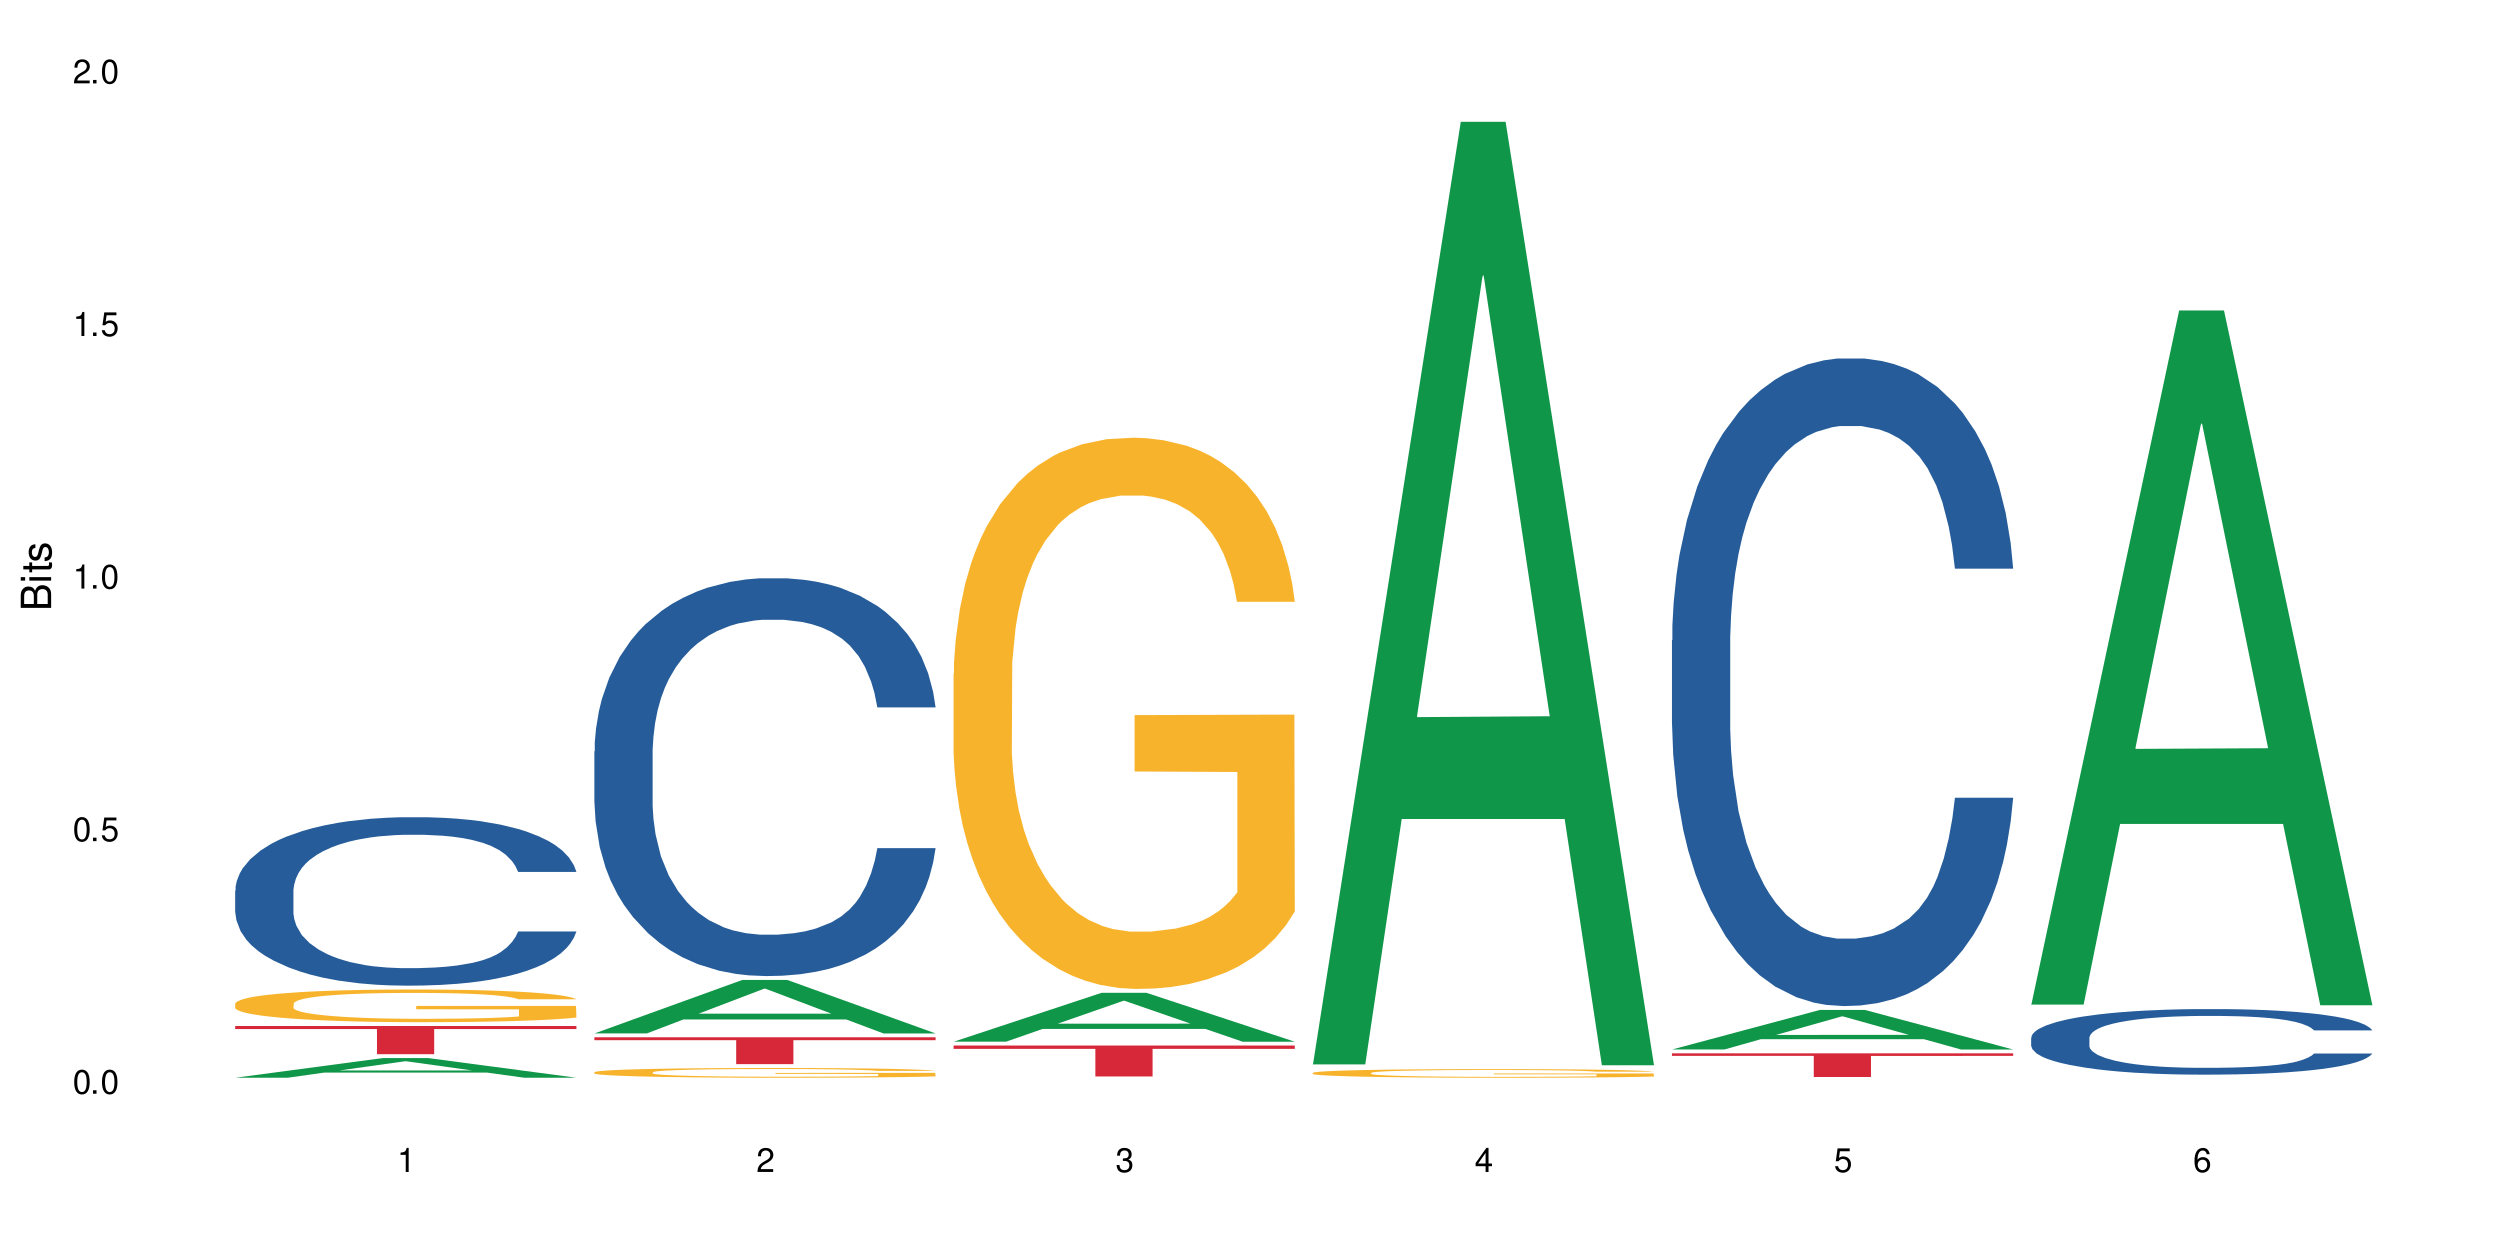 <?xml version="1.0" encoding="UTF-8"?>
<svg xmlns="http://www.w3.org/2000/svg" xmlns:xlink="http://www.w3.org/1999/xlink" width="720" height="360" viewBox="0 0 720 360">
<defs>
<g>
<g id="glyph-0-0">
</g>
<g id="glyph-0-1">
<path d="M 2.641 -6.938 C 2 -6.938 1.422 -6.656 1.078 -6.172 C 0.641 -5.562 0.406 -4.641 0.406 -3.359 C 0.406 -1.016 1.188 0.219 2.641 0.219 C 4.078 0.219 4.859 -1.016 4.859 -3.297 C 4.859 -4.641 4.656 -5.547 4.203 -6.172 C 3.844 -6.656 3.281 -6.938 2.641 -6.938 Z M 2.641 -6.188 C 3.547 -6.188 4 -5.25 4 -3.375 C 4 -1.406 3.562 -0.484 2.625 -0.484 C 1.734 -0.484 1.281 -1.438 1.281 -3.344 C 1.281 -5.25 1.734 -6.188 2.641 -6.188 Z M 2.641 -6.188 "/>
</g>
<g id="glyph-0-2">
<path d="M 1.828 -1 L 0.828 -1 L 0.828 0 L 1.828 0 Z M 1.828 -1 "/>
</g>
<g id="glyph-0-3">
<path d="M 4.562 -6.797 L 1.062 -6.797 L 0.547 -3.094 L 1.328 -3.094 C 1.719 -3.562 2.047 -3.734 2.578 -3.734 C 3.484 -3.734 4.062 -3.109 4.062 -2.094 C 4.062 -1.125 3.484 -0.531 2.578 -0.531 C 1.828 -0.531 1.375 -0.906 1.188 -1.672 L 0.328 -1.672 C 0.453 -1.109 0.547 -0.844 0.75 -0.594 C 1.125 -0.078 1.828 0.219 2.594 0.219 C 3.969 0.219 4.922 -0.781 4.922 -2.219 C 4.922 -3.562 4.031 -4.484 2.719 -4.484 C 2.25 -4.484 1.859 -4.359 1.469 -4.062 L 1.734 -5.969 L 4.562 -5.969 Z M 4.562 -6.797 "/>
</g>
<g id="glyph-0-4">
<path d="M 2.484 -4.938 L 2.484 0 L 3.328 0 L 3.328 -6.938 L 2.766 -6.938 C 2.469 -5.875 2.281 -5.734 0.984 -5.562 L 0.984 -4.938 Z M 2.484 -4.938 "/>
</g>
<g id="glyph-0-5">
<path d="M 4.859 -0.828 L 1.281 -0.828 C 1.359 -1.406 1.672 -1.781 2.5 -2.281 L 3.469 -2.828 C 4.406 -3.344 4.906 -4.062 4.906 -4.906 C 4.906 -5.484 4.672 -6.031 4.266 -6.406 C 3.859 -6.766 3.375 -6.938 2.719 -6.938 C 1.859 -6.938 1.219 -6.625 0.844 -6.031 C 0.609 -5.672 0.5 -5.234 0.484 -4.531 L 1.328 -4.531 C 1.359 -5.016 1.406 -5.281 1.531 -5.516 C 1.75 -5.938 2.188 -6.203 2.703 -6.203 C 3.469 -6.203 4.031 -5.641 4.031 -4.891 C 4.031 -4.344 3.719 -3.859 3.125 -3.516 L 2.234 -3 C 0.812 -2.172 0.406 -1.531 0.328 -0.016 L 4.859 -0.016 Z M 4.859 -0.828 "/>
</g>
<g id="glyph-0-6">
<path d="M 2.125 -3.188 L 2.578 -3.188 C 3.5 -3.188 3.984 -2.766 3.984 -1.922 C 3.984 -1.062 3.469 -0.531 2.594 -0.531 C 1.656 -0.531 1.203 -1 1.156 -2.016 L 0.312 -2.016 C 0.344 -1.453 0.438 -1.094 0.609 -0.781 C 0.953 -0.109 1.625 0.219 2.547 0.219 C 3.953 0.219 4.859 -0.625 4.859 -1.938 C 4.859 -2.828 4.516 -3.297 3.703 -3.594 C 4.344 -3.844 4.656 -4.328 4.656 -5.031 C 4.656 -6.219 3.875 -6.938 2.578 -6.938 C 1.203 -6.938 0.484 -6.172 0.453 -4.703 L 1.297 -4.703 C 1.312 -5.125 1.344 -5.359 1.453 -5.578 C 1.641 -5.969 2.062 -6.203 2.594 -6.203 C 3.344 -6.203 3.797 -5.75 3.797 -5 C 3.797 -4.516 3.609 -4.219 3.25 -4.047 C 3.016 -3.953 2.703 -3.922 2.125 -3.906 Z M 2.125 -3.188 "/>
</g>
<g id="glyph-0-7">
<path d="M 3.141 -1.672 L 3.141 0 L 3.984 0 L 3.984 -1.672 L 4.984 -1.672 L 4.984 -2.438 L 3.984 -2.438 L 3.984 -6.938 L 3.359 -6.938 L 0.266 -2.578 L 0.266 -1.672 Z M 3.141 -2.438 L 1 -2.438 L 3.141 -5.5 Z M 3.141 -2.438 "/>
</g>
<g id="glyph-0-8">
<path d="M 4.781 -5.125 C 4.609 -6.266 3.891 -6.938 2.844 -6.938 C 2.094 -6.938 1.422 -6.578 1.031 -5.953 C 0.594 -5.266 0.406 -4.422 0.406 -3.172 C 0.406 -2 0.578 -1.25 0.984 -0.641 C 1.359 -0.078 1.953 0.219 2.703 0.219 C 3.984 0.219 4.922 -0.75 4.922 -2.094 C 4.922 -3.375 4.062 -4.281 2.844 -4.281 C 2.172 -4.281 1.641 -4.031 1.281 -3.516 C 1.281 -5.234 1.828 -6.188 2.797 -6.188 C 3.391 -6.188 3.797 -5.797 3.938 -5.125 Z M 2.734 -3.531 C 3.547 -3.531 4.062 -2.953 4.062 -2.031 C 4.062 -1.156 3.484 -0.531 2.703 -0.531 C 1.922 -0.531 1.328 -1.188 1.328 -2.078 C 1.328 -2.938 1.906 -3.531 2.734 -3.531 Z M 2.734 -3.531 "/>
</g>
<g id="glyph-1-0">
</g>
<g id="glyph-1-1">
<path d="M 0 -0.953 L 0 -4.891 C 0 -5.719 -0.234 -6.344 -0.734 -6.797 C -1.188 -7.234 -1.812 -7.469 -2.5 -7.469 C -3.547 -7.469 -4.188 -7 -4.625 -5.875 C -4.984 -6.688 -5.625 -7.094 -6.531 -7.094 C -7.172 -7.094 -7.734 -6.859 -8.141 -6.391 C -8.562 -5.922 -8.75 -5.344 -8.75 -4.5 L -8.75 -0.953 Z M -4.984 -2.062 L -7.766 -2.062 L -7.766 -4.219 C -7.766 -4.844 -7.688 -5.203 -7.453 -5.5 C -7.219 -5.812 -6.859 -5.969 -6.375 -5.969 C -5.891 -5.969 -5.531 -5.812 -5.297 -5.5 C -5.062 -5.203 -4.984 -4.844 -4.984 -4.219 Z M -0.984 -2.062 L -4 -2.062 L -4 -4.781 C -4 -5.766 -3.438 -6.359 -2.484 -6.359 C -1.547 -6.359 -0.984 -5.766 -0.984 -4.781 Z M -0.984 -2.062 "/>
</g>
<g id="glyph-1-2">
<path d="M -6.281 -1.797 L -6.281 -0.797 L 0 -0.797 L 0 -1.797 Z M -8.75 -1.797 L -8.75 -0.797 L -7.484 -0.797 L -7.484 -1.797 Z M -8.75 -1.797 "/>
</g>
<g id="glyph-1-3">
<path d="M -6.281 -3.047 L -6.281 -2.016 L -8.016 -2.016 L -8.016 -1.016 L -6.281 -1.016 L -6.281 -0.172 L -5.469 -0.172 L -5.469 -1.016 L -0.719 -1.016 C -0.078 -1.016 0.281 -1.453 0.281 -2.234 C 0.281 -2.5 0.25 -2.719 0.188 -3.047 L -0.641 -3.047 C -0.609 -2.906 -0.594 -2.766 -0.594 -2.562 C -0.594 -2.141 -0.719 -2.016 -1.156 -2.016 L -5.469 -2.016 L -5.469 -3.047 Z M -6.281 -3.047 "/>
</g>
<g id="glyph-1-4">
<path d="M -4.531 -5.25 C -5.766 -5.25 -6.469 -4.422 -6.469 -2.969 C -6.469 -1.516 -5.719 -0.562 -4.547 -0.562 C -3.562 -0.562 -3.094 -1.062 -2.734 -2.562 L -2.516 -3.484 C -2.344 -4.188 -2.094 -4.469 -1.641 -4.469 C -1.047 -4.469 -0.641 -3.875 -0.641 -3 C -0.641 -2.453 -0.797 -2 -1.062 -1.75 C -1.25 -1.594 -1.422 -1.531 -1.875 -1.469 L -1.875 -0.406 C -0.422 -0.453 0.281 -1.266 0.281 -2.922 C 0.281 -4.5 -0.5 -5.516 -1.719 -5.516 C -2.656 -5.516 -3.172 -4.984 -3.469 -3.734 L -3.703 -2.766 C -3.891 -1.953 -4.156 -1.609 -4.594 -1.609 C -5.188 -1.609 -5.547 -2.125 -5.547 -2.938 C -5.547 -3.75 -5.203 -4.172 -4.531 -4.203 Z M -4.531 -5.25 "/>
</g>
</g>
</defs>
<rect x="-72" y="-36" width="864" height="432" fill="rgb(100%, 100%, 100%)" fill-opacity="1"/>
<path fill-rule="nonzero" fill="rgb(6.275%, 58.824%, 28.235%)" fill-opacity="1" d="M 67.73 310.387 L 67.836 310.379 L 110.359 304.715 L 123.273 304.715 L 166.008 310.391 L 150.992 310.391 L 140.281 308.91 L 93.352 308.91 L 82.852 310.387 L 67.73 310.387 L 97.863 308.297 L 135.977 308.289 L 116.973 305.641 L 116.766 305.637 L 116.555 305.652 L 97.758 308.289 L 97.863 308.297 Z M 67.73 310.387 "/>
<path fill-rule="nonzero" fill="rgb(14.51%, 36.078%, 60%)" fill-opacity="1" d="M 67.73 256.477 L 67.852 256.434 L 67.852 255.367 L 68.211 253.684 L 69.051 251.555 L 69.887 250.094 L 72.047 247.477 L 75.043 244.949 L 78.156 243 L 80.434 241.848 L 82.473 240.961 L 87.145 239.32 L 90.145 238.477 L 93.379 237.723 L 97.332 236.969 L 100.211 236.527 L 106.684 235.816 L 111.477 235.508 L 115.191 235.375 L 123.223 235.375 L 128.016 235.551 L 131.492 235.773 L 135.324 236.129 L 138.562 236.527 L 144.195 237.504 L 149.227 238.742 L 151.504 239.453 L 155.102 240.828 L 157.855 242.156 L 159.773 243.309 L 161.934 244.949 L 163.848 246.945 L 165.289 249.207 L 166.008 251.113 L 149.227 251.113 L 148.391 249.34 L 147.43 247.965 L 145.633 246.148 L 143.836 244.863 L 141.316 243.574 L 139.039 242.734 L 135.926 241.891 L 133.168 241.359 L 130.293 240.961 L 127.535 240.695 L 122.262 240.43 L 116.148 240.43 L 113.871 240.516 L 109.199 240.871 L 106.684 241.184 L 103.086 241.805 L 100.57 242.379 L 97.574 243.266 L 95.535 244.02 L 93.02 245.172 L 91.223 246.191 L 89.184 247.656 L 87.984 248.762 L 86.906 250.004 L 85.949 251.469 L 85.23 253.02 L 84.75 254.66 L 84.508 256.254 L 84.508 263.125 L 84.75 264.723 L 85.348 266.586 L 86.906 269.289 L 89.184 271.637 L 91.82 273.5 L 94.336 274.832 L 95.777 275.449 L 97.691 276.16 L 100.688 277.047 L 105.004 277.934 L 107.52 278.289 L 111.355 278.645 L 115.312 278.82 L 120.586 278.82 L 125.258 278.645 L 128.375 278.422 L 131.609 278.066 L 136.043 277.312 L 138.801 276.602 L 141.199 275.762 L 142.996 274.918 L 144.195 274.211 L 145.992 272.836 L 147.43 271.328 L 148.508 269.777 L 149.227 268.27 L 166.008 268.27 L 165.289 270.043 L 164.207 271.77 L 163.129 273.059 L 161.453 274.609 L 159.535 275.984 L 156.777 277.535 L 154.5 278.555 L 151.504 279.664 L 148.75 280.504 L 145.754 281.258 L 141.316 282.145 L 138.441 282.59 L 135.324 282.988 L 131.609 283.344 L 126.938 283.652 L 121.902 283.828 L 117.227 283.875 L 112.195 283.785 L 108.48 283.609 L 103.566 283.207 L 97.453 282.41 L 93.02 281.57 L 89.543 280.727 L 86.547 279.84 L 83.191 278.645 L 78.875 276.691 L 76.238 275.184 L 74.441 273.945 L 72.406 272.215 L 70.969 270.664 L 69.289 268.18 L 68.09 265.031 L 67.73 262.594 Z M 67.73 256.477 "/>
<path fill-rule="nonzero" fill="rgb(96.863%, 70.196%, 16.863%)" fill-opacity="1" d="M 67.73 289.008 L 67.852 289 L 67.852 288.828 L 68.332 288.441 L 69.527 287.91 L 71.086 287.473 L 72.766 287.129 L 73.844 286.949 L 75.641 286.691 L 77.199 286.5 L 81.152 286.113 L 86.188 285.754 L 88.945 285.598 L 92.059 285.453 L 96.496 285.289 L 98.531 285.23 L 104.766 285.09 L 111.836 285.004 L 119.625 284.98 L 123.223 284.988 L 128.133 285.023 L 134.848 285.117 L 138.68 285.203 L 141.676 285.289 L 144.793 285.402 L 148.629 285.574 L 152.223 285.777 L 155.102 285.984 L 157.977 286.242 L 160.375 286.52 L 162.41 286.82 L 164.207 287.18 L 165.289 287.48 L 166.008 287.781 L 149.348 287.781 L 148.391 287.48 L 147.309 287.25 L 145.512 286.965 L 143.715 286.758 L 141.918 286.594 L 138.562 286.371 L 135.684 286.234 L 132.09 286.113 L 128.613 286.035 L 124.66 285.984 L 122.262 285.969 L 115.91 285.969 L 110.156 286.027 L 106.801 286.098 L 104.406 286.164 L 101.047 286.293 L 99.012 286.398 L 97.812 286.465 L 94.219 286.734 L 91.82 286.973 L 90.504 287.137 L 88.824 287.395 L 87.625 287.625 L 86.309 287.969 L 85.59 288.227 L 84.629 288.812 L 84.508 290.359 L 84.871 290.684 L 85.59 291.039 L 86.547 291.348 L 87.984 291.672 L 89.422 291.922 L 91.941 292.258 L 94.098 292.48 L 95.777 292.629 L 99.012 292.859 L 100.328 292.938 L 103.445 293.09 L 106.684 293.211 L 110.637 293.316 L 113.633 293.367 L 118.426 293.41 L 124.539 293.41 L 131.73 293.359 L 136.285 293.289 L 139.398 293.219 L 141.438 293.16 L 143.953 293.066 L 145.754 292.98 L 147.43 292.887 L 149.469 292.738 L 149.469 290.684 L 119.863 290.676 L 119.863 289.715 L 165.887 289.707 L 166.008 293.066 L 163.488 293.297 L 160.375 293.52 L 157.379 293.691 L 154.262 293.84 L 149.828 294.004 L 146.23 294.105 L 140.719 294.227 L 135.684 294.305 L 130.41 294.355 L 125.738 294.379 L 120.223 294.391 L 115.312 294.371 L 110.039 294.32 L 105.844 294.25 L 102.008 294.164 L 98.172 294.055 L 93.379 293.875 L 90.262 293.727 L 87.027 293.547 L 83.789 293.332 L 80.914 293.102 L 78.996 292.918 L 77.078 292.715 L 75.043 292.457 L 73.125 292.164 L 71.688 291.898 L 70.367 291.598 L 69.41 291.312 L 68.449 290.926 L 67.969 290.617 L 67.73 290.352 Z M 67.73 289.008 "/>
<path fill-rule="nonzero" fill="rgb(83.922%, 15.686%, 22.353%)" fill-opacity="1" d="M 67.73 295.496 L 166.008 295.496 L 166.008 296.363 L 125.047 296.371 L 125.047 303.609 L 108.57 303.609 L 108.57 296.379 L 108.332 296.363 L 67.73 296.363 Z M 67.73 295.496 "/>
<path fill-rule="nonzero" fill="rgb(6.275%, 58.824%, 28.235%)" fill-opacity="1" d="M 171.18 297.621 L 171.285 297.605 L 213.809 282.219 L 226.723 282.219 L 269.453 297.637 L 254.441 297.637 L 243.73 293.613 L 196.797 293.613 L 186.297 297.621 L 171.18 297.621 L 201.312 291.945 L 239.426 291.934 L 220.422 284.738 L 220.211 284.723 L 220 284.766 L 201.207 291.934 L 201.312 291.945 Z M 171.18 297.621 "/>
<path fill-rule="nonzero" fill="rgb(14.51%, 36.078%, 60%)" fill-opacity="1" d="M 171.18 216.402 L 171.297 216.297 L 171.297 213.785 L 171.66 209.805 L 172.496 204.777 L 173.336 201.324 L 175.492 195.145 L 178.488 189.176 L 181.605 184.57 L 183.883 181.848 L 185.922 179.754 L 190.594 175.879 L 193.59 173.887 L 196.828 172.109 L 200.781 170.328 L 203.656 169.281 L 210.129 167.605 L 214.922 166.871 L 218.641 166.559 L 226.668 166.559 L 231.461 166.977 L 234.938 167.5 L 238.773 168.34 L 242.008 169.281 L 247.641 171.586 L 252.676 174.516 L 254.953 176.191 L 258.547 179.438 L 261.305 182.578 L 263.223 185.301 L 265.379 189.176 L 267.297 193.887 L 268.734 199.23 L 269.453 203.73 L 252.676 203.73 L 251.836 199.543 L 250.879 196.297 L 249.082 192.004 L 247.281 188.969 L 244.766 185.93 L 242.488 183.941 L 239.371 181.953 L 236.617 180.695 L 233.738 179.754 L 230.984 179.125 L 225.711 178.496 L 219.598 178.496 L 217.32 178.707 L 212.645 179.543 L 210.129 180.277 L 206.535 181.742 L 204.016 183.102 L 201.02 185.199 L 198.984 186.977 L 196.469 189.699 L 194.668 192.109 L 192.633 195.562 L 191.434 198.18 L 190.355 201.113 L 189.395 204.57 L 188.676 208.234 L 188.199 212.109 L 187.957 215.879 L 187.957 232.109 L 188.199 235.879 L 188.797 240.277 L 190.355 246.664 L 192.633 252.211 L 195.27 256.609 L 197.785 259.754 L 199.223 261.219 L 201.141 262.895 L 204.137 264.988 L 208.453 267.082 L 210.969 267.918 L 214.805 268.758 L 218.758 269.176 L 224.031 269.176 L 228.707 268.758 L 231.82 268.234 L 235.059 267.395 L 239.492 265.617 L 242.25 263.941 L 244.645 261.949 L 246.445 259.961 L 247.641 258.285 L 249.441 255.039 L 250.879 251.48 L 251.957 247.816 L 252.676 244.254 L 269.453 244.254 L 268.734 248.441 L 267.656 252.527 L 266.578 255.562 L 264.898 259.227 L 262.984 262.473 L 260.227 266.141 L 257.949 268.547 L 254.953 271.164 L 252.195 273.156 L 249.199 274.934 L 244.766 277.031 L 241.891 278.078 L 238.773 279.02 L 235.059 279.855 L 230.383 280.59 L 225.352 281.008 L 220.676 281.113 L 215.645 280.902 L 211.926 280.484 L 207.012 279.543 L 200.902 277.656 L 196.469 275.668 L 192.992 273.68 L 189.996 271.586 L 186.641 268.758 L 182.324 264.148 L 179.688 260.59 L 177.891 257.656 L 175.852 253.574 L 174.414 249.91 L 172.738 244.047 L 171.539 236.609 L 171.18 230.852 Z M 171.18 216.402 "/>
<path fill-rule="nonzero" fill="rgb(96.863%, 70.196%, 16.863%)" fill-opacity="1" d="M 171.18 308.785 L 171.297 308.781 L 171.297 308.73 L 171.777 308.617 L 172.977 308.457 L 174.535 308.328 L 176.211 308.223 L 177.293 308.172 L 179.09 308.094 L 180.648 308.035 L 184.602 307.922 L 189.637 307.812 L 192.391 307.77 L 195.508 307.723 L 199.941 307.676 L 201.98 307.656 L 208.211 307.617 L 215.281 307.59 L 223.074 307.582 L 226.668 307.586 L 231.582 307.598 L 238.293 307.625 L 242.129 307.648 L 245.125 307.676 L 248.242 307.707 L 252.078 307.762 L 255.672 307.82 L 258.547 307.883 L 261.426 307.961 L 263.82 308.043 L 265.859 308.133 L 267.656 308.238 L 268.734 308.328 L 269.453 308.418 L 252.797 308.418 L 251.836 308.328 L 250.758 308.262 L 248.961 308.176 L 247.164 308.113 L 245.363 308.066 L 242.008 308 L 239.133 307.957 L 235.539 307.922 L 232.062 307.898 L 228.105 307.883 L 225.711 307.879 L 219.359 307.879 L 213.605 307.895 L 210.25 307.918 L 207.852 307.938 L 204.496 307.977 L 202.461 308.008 L 201.262 308.027 L 197.664 308.105 L 195.27 308.18 L 193.949 308.227 L 192.273 308.305 L 191.074 308.371 L 189.754 308.477 L 189.035 308.551 L 188.078 308.727 L 187.957 309.188 L 188.316 309.285 L 189.035 309.391 L 189.996 309.484 L 191.434 309.582 L 192.871 309.656 L 195.387 309.754 L 197.547 309.82 L 199.223 309.863 L 202.461 309.934 L 203.777 309.957 L 206.895 310.004 L 210.129 310.039 L 214.086 310.07 L 217.082 310.086 L 221.875 310.098 L 227.988 310.098 L 235.18 310.082 L 239.73 310.062 L 242.848 310.043 L 244.887 310.023 L 247.402 309.996 L 249.199 309.969 L 250.879 309.941 L 252.914 309.898 L 252.914 309.285 L 223.312 309.281 L 223.312 308.996 L 269.336 308.992 L 269.453 309.996 L 266.938 310.066 L 263.82 310.133 L 260.824 310.184 L 257.711 310.227 L 253.273 310.273 L 249.68 310.305 L 244.168 310.344 L 239.133 310.363 L 233.859 310.379 L 229.184 310.387 L 223.672 310.391 L 218.758 310.387 L 213.484 310.371 L 209.289 310.352 L 205.457 310.324 L 201.621 310.289 L 196.828 310.238 L 193.711 310.191 L 190.473 310.141 L 187.238 310.074 L 184.363 310.008 L 182.445 309.953 L 180.527 309.891 L 178.488 309.812 L 176.57 309.727 L 175.133 309.648 L 173.816 309.559 L 172.855 309.473 L 171.898 309.355 L 171.418 309.266 L 171.18 309.188 Z M 171.18 308.785 "/>
<path fill-rule="nonzero" fill="rgb(83.922%, 15.686%, 22.353%)" fill-opacity="1" d="M 171.18 298.742 L 269.453 298.742 L 269.453 299.57 L 228.496 299.578 L 228.496 306.477 L 212.02 306.477 L 212.02 299.586 L 211.777 299.57 L 171.18 299.57 Z M 171.18 298.742 "/>
<path fill-rule="nonzero" fill="rgb(6.275%, 58.824%, 28.235%)" fill-opacity="1" d="M 274.629 300.004 L 274.73 299.988 L 317.254 285.93 L 330.168 285.93 L 372.902 300.016 L 357.887 300.016 L 347.18 296.34 L 300.246 296.34 L 289.746 300.004 L 274.629 300.004 L 304.762 294.82 L 342.875 294.805 L 323.871 288.23 L 323.66 288.219 L 323.449 288.258 L 304.656 294.805 L 304.762 294.82 Z M 274.629 300.004 "/>
<path fill-rule="nonzero" fill="rgb(96.863%, 70.196%, 16.863%)" fill-opacity="1" d="M 274.629 194.059 L 274.746 193.914 L 274.746 191.012 L 275.227 184.488 L 276.426 175.5 L 277.984 168.105 L 279.66 162.305 L 280.738 159.258 L 282.535 154.91 L 284.094 151.719 L 288.051 145.195 L 293.082 139.105 L 295.84 136.496 L 298.957 134.031 L 303.391 131.273 L 305.43 130.262 L 311.66 127.941 L 318.73 126.488 L 326.52 126.055 L 330.117 126.199 L 335.031 126.781 L 341.742 128.375 L 345.578 129.824 L 348.574 131.273 L 351.688 133.16 L 355.523 136.059 L 359.121 139.539 L 361.996 143.02 L 364.871 147.371 L 367.27 152.008 L 369.309 157.086 L 371.105 163.176 L 372.184 168.25 L 372.902 173.324 L 356.242 173.324 L 355.285 168.25 L 354.207 164.332 L 352.41 159.551 L 350.609 156.07 L 348.812 153.312 L 345.457 149.543 L 342.582 147.223 L 338.984 145.195 L 335.512 143.891 L 331.555 143.02 L 329.156 142.73 L 322.805 142.73 L 317.055 143.746 L 313.699 144.906 L 311.301 146.062 L 307.945 148.238 L 305.906 149.98 L 304.707 151.141 L 301.113 155.633 L 298.715 159.695 L 297.398 162.449 L 295.719 166.797 L 294.523 170.715 L 293.203 176.512 L 292.484 180.863 L 291.527 190.723 L 291.406 216.824 L 291.766 222.332 L 292.484 228.277 L 293.441 233.496 L 294.883 239.008 L 296.32 243.211 L 298.836 248.867 L 300.992 252.637 L 302.672 255.102 L 305.906 259.016 L 307.227 260.32 L 310.34 262.93 L 313.578 264.961 L 317.531 266.699 L 320.527 267.57 L 325.324 268.297 L 331.434 268.297 L 338.625 267.426 L 343.18 266.266 L 346.297 265.105 L 348.332 264.09 L 350.852 262.496 L 352.648 261.047 L 354.324 259.449 L 356.363 256.984 L 356.363 222.332 L 326.762 222.188 L 326.762 205.949 L 372.781 205.801 L 372.902 262.496 L 370.387 266.41 L 367.27 270.18 L 364.273 273.082 L 361.156 275.547 L 356.723 278.301 L 353.129 280.039 L 347.613 282.07 L 342.582 283.375 L 337.309 284.246 L 332.633 284.68 L 327.121 284.824 L 322.207 284.535 L 316.934 283.664 L 312.738 282.504 L 308.902 281.055 L 305.07 279.172 L 300.273 276.125 L 297.16 273.66 L 293.922 270.617 L 290.688 266.992 L 287.809 263.074 L 285.895 260.031 L 283.977 256.551 L 281.938 252.203 L 280.02 247.27 L 278.582 242.777 L 277.262 237.703 L 276.305 232.918 L 275.348 226.391 L 274.867 221.172 L 274.629 216.676 Z M 274.629 194.059 "/>
<path fill-rule="nonzero" fill="rgb(83.922%, 15.686%, 22.353%)" fill-opacity="1" d="M 274.629 301.121 L 372.902 301.121 L 372.902 302.074 L 331.945 302.082 L 331.945 310.02 L 315.465 310.02 L 315.465 302.09 L 315.227 302.074 L 274.629 302.074 Z M 274.629 301.121 "/>
<path fill-rule="nonzero" fill="rgb(6.275%, 58.824%, 28.235%)" fill-opacity="1" d="M 378.074 306.543 L 378.18 306.285 L 420.703 35.086 L 433.617 35.086 L 476.352 306.797 L 461.336 306.797 L 450.625 235.871 L 403.695 235.871 L 393.195 306.543 L 378.074 306.543 L 408.207 206.531 L 446.32 206.277 L 427.316 79.48 L 427.109 79.223 L 426.898 79.988 L 408.105 206.277 L 408.207 206.531 Z M 378.074 306.543 "/>
<path fill-rule="nonzero" fill="rgb(96.863%, 70.196%, 16.863%)" fill-opacity="1" d="M 378.074 308.969 L 378.195 308.965 L 378.195 308.922 L 378.676 308.82 L 379.871 308.676 L 381.43 308.562 L 383.109 308.473 L 384.188 308.422 L 385.984 308.355 L 387.543 308.305 L 391.496 308.203 L 396.531 308.109 L 399.289 308.066 L 402.402 308.027 L 406.84 307.984 L 408.875 307.969 L 415.109 307.934 L 422.18 307.91 L 429.969 307.902 L 433.566 307.906 L 438.48 307.914 L 445.191 307.938 L 449.023 307.961 L 452.02 307.984 L 455.137 308.016 L 458.973 308.059 L 462.566 308.113 L 465.445 308.168 L 468.32 308.238 L 470.719 308.309 L 472.754 308.391 L 474.555 308.484 L 475.633 308.562 L 476.352 308.645 L 459.691 308.645 L 458.734 308.562 L 457.652 308.504 L 455.855 308.43 L 454.059 308.375 L 452.262 308.332 L 448.906 308.27 L 446.027 308.234 L 442.434 308.203 L 438.957 308.184 L 435.004 308.168 L 432.605 308.164 L 426.254 308.164 L 420.5 308.18 L 417.145 308.199 L 414.75 308.215 L 411.395 308.25 L 409.355 308.277 L 408.156 308.297 L 404.562 308.367 L 402.164 308.43 L 400.848 308.473 L 399.168 308.543 L 397.969 308.602 L 396.652 308.695 L 395.934 308.762 L 394.973 308.918 L 394.855 309.324 L 395.215 309.41 L 395.934 309.504 L 396.891 309.586 L 398.328 309.672 L 399.766 309.738 L 402.285 309.828 L 404.441 309.887 L 406.121 309.926 L 409.355 309.984 L 410.672 310.008 L 413.789 310.047 L 417.027 310.078 L 420.98 310.105 L 423.977 310.121 L 428.77 310.133 L 434.883 310.133 L 442.074 310.117 L 446.629 310.102 L 449.746 310.082 L 451.781 310.066 L 454.297 310.039 L 456.098 310.02 L 457.773 309.992 L 459.812 309.953 L 459.812 309.41 L 430.211 309.41 L 430.211 309.156 L 476.23 309.152 L 476.352 310.039 L 473.832 310.102 L 470.719 310.16 L 467.723 310.207 L 464.605 310.246 L 460.172 310.289 L 456.574 310.316 L 451.062 310.348 L 446.027 310.367 L 440.754 310.383 L 436.082 310.387 L 430.57 310.391 L 425.656 310.387 L 420.383 310.371 L 416.188 310.355 L 412.352 310.332 L 408.516 310.301 L 403.723 310.254 L 400.605 310.215 L 397.371 310.168 L 394.133 310.109 L 391.258 310.051 L 389.34 310.004 L 387.422 309.949 L 385.387 309.879 L 383.469 309.801 L 382.031 309.73 L 380.711 309.652 L 379.754 309.578 L 378.793 309.477 L 378.316 309.395 L 378.074 309.324 Z M 378.074 308.969 "/>
<path fill-rule="nonzero" fill="rgb(6.275%, 58.824%, 28.235%)" fill-opacity="1" d="M 481.523 302.25 L 481.629 302.238 L 524.152 290.859 L 537.066 290.859 L 579.797 302.262 L 564.785 302.262 L 554.074 299.285 L 507.141 299.285 L 496.641 302.25 L 481.523 302.25 L 511.656 298.055 L 549.77 298.043 L 530.766 292.723 L 530.555 292.711 L 530.348 292.746 L 511.551 298.043 L 511.656 298.055 Z M 481.523 302.25 "/>
<path fill-rule="nonzero" fill="rgb(14.51%, 36.078%, 60%)" fill-opacity="1" d="M 481.523 184.406 L 481.645 184.234 L 481.645 180.145 L 482.004 173.668 L 482.84 165.484 L 483.68 159.859 L 485.836 149.801 L 488.832 140.086 L 491.949 132.586 L 494.227 128.152 L 496.266 124.742 L 500.938 118.438 L 503.934 115.195 L 507.172 112.301 L 511.125 109.402 L 514 107.695 L 520.473 104.969 L 525.27 103.777 L 528.984 103.266 L 537.012 103.266 L 541.809 103.945 L 545.281 104.797 L 549.117 106.164 L 552.352 107.695 L 557.984 111.445 L 563.02 116.219 L 565.297 118.949 L 568.891 124.23 L 571.648 129.348 L 573.566 133.777 L 575.723 140.086 L 577.641 147.758 L 579.078 156.449 L 579.797 163.781 L 563.02 163.781 L 562.18 156.961 L 561.223 151.676 L 559.426 144.688 L 557.625 139.746 L 555.109 134.801 L 552.832 131.562 L 549.715 128.324 L 546.961 126.277 L 544.082 124.742 L 541.328 123.719 L 536.055 122.699 L 529.941 122.699 L 527.664 123.039 L 522.992 124.402 L 520.473 125.594 L 516.879 127.98 L 514.363 130.199 L 511.367 133.609 L 509.328 136.504 L 506.812 140.938 L 505.012 144.859 L 502.977 150.484 L 501.777 154.746 L 500.699 159.52 L 499.738 165.145 L 499.02 171.109 L 498.543 177.418 L 498.301 183.555 L 498.301 209.977 L 498.543 216.113 L 499.141 223.273 L 500.699 233.672 L 502.977 242.707 L 505.613 249.867 L 508.129 254.98 L 509.566 257.367 L 511.484 260.094 L 514.48 263.504 L 518.797 266.914 L 521.312 268.277 L 525.148 269.641 L 529.102 270.32 L 534.375 270.32 L 539.051 269.641 L 542.168 268.789 L 545.402 267.426 L 549.836 264.527 L 552.594 261.797 L 554.988 258.559 L 556.789 255.32 L 557.984 252.594 L 559.785 247.309 L 561.223 241.512 L 562.301 235.547 L 563.02 229.75 L 579.797 229.75 L 579.078 236.57 L 578 243.219 L 576.922 248.16 L 575.246 254.129 L 573.328 259.41 L 570.57 265.379 L 568.293 269.301 L 565.297 273.562 L 562.539 276.801 L 559.543 279.699 L 555.109 283.105 L 552.234 284.812 L 549.117 286.348 L 545.402 287.711 L 540.727 288.902 L 535.695 289.586 L 531.02 289.754 L 525.988 289.414 L 522.27 288.73 L 517.359 287.199 L 511.246 284.129 L 506.812 280.891 L 503.336 277.652 L 500.34 274.242 L 496.984 269.641 L 492.668 262.141 L 490.031 256.344 L 488.234 251.57 L 486.195 244.922 L 484.758 238.957 L 483.082 229.41 L 481.883 217.309 L 481.523 207.93 Z M 481.523 184.406 "/>
<path fill-rule="nonzero" fill="rgb(83.922%, 15.686%, 22.353%)" fill-opacity="1" d="M 481.523 303.367 L 579.797 303.367 L 579.797 304.098 L 538.84 304.102 L 538.84 310.184 L 522.363 310.184 L 522.363 304.109 L 522.121 304.098 L 481.523 304.098 Z M 481.523 303.367 "/>
<path fill-rule="nonzero" fill="rgb(6.275%, 58.824%, 28.235%)" fill-opacity="1" d="M 584.973 289.328 L 585.074 289.141 L 627.598 89.422 L 640.512 89.422 L 683.246 289.516 L 668.23 289.516 L 657.523 237.285 L 610.59 237.285 L 600.09 289.328 L 584.973 289.328 L 615.105 215.676 L 653.219 215.488 L 634.215 122.113 L 634.004 121.926 L 633.793 122.488 L 615 215.488 L 615.105 215.676 Z M 584.973 289.328 "/>
<path fill-rule="nonzero" fill="rgb(14.51%, 36.078%, 60%)" fill-opacity="1" d="M 584.973 298.836 L 585.09 298.82 L 585.09 298.406 L 585.449 297.75 L 586.289 296.922 L 587.129 296.352 L 589.285 295.332 L 592.281 294.348 L 595.398 293.59 L 597.676 293.141 L 599.711 292.797 L 604.387 292.156 L 607.383 291.828 L 610.617 291.535 L 614.574 291.242 L 617.449 291.07 L 623.922 290.793 L 628.715 290.672 L 632.43 290.621 L 640.461 290.621 L 645.254 290.691 L 648.73 290.777 L 652.566 290.914 L 655.801 291.07 L 661.434 291.449 L 666.469 291.934 L 668.746 292.207 L 672.34 292.742 L 675.098 293.262 L 677.016 293.711 L 679.172 294.348 L 681.09 295.125 L 682.527 296.008 L 683.246 296.75 L 666.469 296.75 L 665.629 296.059 L 664.672 295.523 L 662.871 294.816 L 661.074 294.316 L 658.559 293.812 L 656.281 293.484 L 653.164 293.16 L 650.406 292.949 L 647.531 292.797 L 644.773 292.691 L 639.504 292.59 L 633.391 292.59 L 631.113 292.625 L 626.438 292.762 L 623.922 292.883 L 620.328 293.125 L 617.809 293.348 L 614.812 293.691 L 612.777 293.988 L 610.258 294.434 L 608.461 294.832 L 606.426 295.402 L 605.227 295.832 L 604.148 296.316 L 603.188 296.887 L 602.469 297.488 L 601.988 298.129 L 601.75 298.75 L 601.75 301.426 L 601.988 302.047 L 602.59 302.77 L 604.148 303.824 L 606.426 304.738 L 609.059 305.465 L 611.578 305.98 L 613.016 306.223 L 614.934 306.5 L 617.93 306.844 L 622.242 307.191 L 624.762 307.328 L 628.598 307.465 L 632.551 307.535 L 637.824 307.535 L 642.5 307.465 L 645.613 307.379 L 648.852 307.242 L 653.285 306.949 L 656.043 306.672 L 658.438 306.344 L 660.234 306.016 L 661.434 305.738 L 663.23 305.203 L 664.672 304.617 L 665.75 304.016 L 666.469 303.426 L 683.246 303.426 L 682.527 304.117 L 681.449 304.789 L 680.371 305.293 L 678.691 305.895 L 676.773 306.43 L 674.02 307.035 L 671.742 307.43 L 668.746 307.863 L 665.988 308.191 L 662.992 308.484 L 658.559 308.828 L 655.68 309 L 652.566 309.156 L 648.852 309.297 L 644.176 309.418 L 639.141 309.484 L 634.469 309.504 L 629.434 309.469 L 625.719 309.398 L 620.805 309.242 L 614.695 308.934 L 610.258 308.605 L 606.785 308.277 L 603.789 307.934 L 600.43 307.465 L 596.117 306.707 L 593.48 306.121 L 591.684 305.637 L 589.645 304.965 L 588.207 304.359 L 586.527 303.395 L 585.332 302.168 L 584.973 301.219 Z M 584.973 298.836 "/>
<g fill="rgb(0%, 0%, 0%)" fill-opacity="1">
<use xlink:href="#glyph-0-1" x="20.965" y="314.993"/>
<use xlink:href="#glyph-0-2" x="25.965" y="314.993"/>
<use xlink:href="#glyph-0-1" x="28.965" y="314.993"/>
</g>
<g fill="rgb(0%, 0%, 0%)" fill-opacity="1">
<use xlink:href="#glyph-0-1" x="20.965" y="242.251"/>
<use xlink:href="#glyph-0-2" x="25.965" y="242.251"/>
<use xlink:href="#glyph-0-3" x="28.965" y="242.251"/>
</g>
<g fill="rgb(0%, 0%, 0%)" fill-opacity="1">
<use xlink:href="#glyph-0-4" x="20.965" y="169.509"/>
<use xlink:href="#glyph-0-2" x="25.965" y="169.509"/>
<use xlink:href="#glyph-0-1" x="28.965" y="169.509"/>
</g>
<g fill="rgb(0%, 0%, 0%)" fill-opacity="1">
<use xlink:href="#glyph-0-4" x="20.965" y="96.767"/>
<use xlink:href="#glyph-0-2" x="25.965" y="96.767"/>
<use xlink:href="#glyph-0-3" x="28.965" y="96.767"/>
</g>
<g fill="rgb(0%, 0%, 0%)" fill-opacity="1">
<use xlink:href="#glyph-0-5" x="20.965" y="24.024"/>
<use xlink:href="#glyph-0-2" x="25.965" y="24.024"/>
<use xlink:href="#glyph-0-1" x="28.965" y="24.024"/>
</g>
<g fill="rgb(0%, 0%, 0%)" fill-opacity="1">
<use xlink:href="#glyph-0-4" x="114.367" y="337.532"/>
</g>
<g fill="rgb(0%, 0%, 0%)" fill-opacity="1">
<use xlink:href="#glyph-0-5" x="217.816" y="337.532"/>
</g>
<g fill="rgb(0%, 0%, 0%)" fill-opacity="1">
<use xlink:href="#glyph-0-6" x="321.266" y="337.532"/>
</g>
<g fill="rgb(0%, 0%, 0%)" fill-opacity="1">
<use xlink:href="#glyph-0-7" x="424.711" y="337.532"/>
</g>
<g fill="rgb(0%, 0%, 0%)" fill-opacity="1">
<use xlink:href="#glyph-0-3" x="528.16" y="337.532"/>
</g>
<g fill="rgb(0%, 0%, 0%)" fill-opacity="1">
<use xlink:href="#glyph-0-8" x="631.609" y="337.532"/>
</g>
<g fill="rgb(0%, 0%, 0%)" fill-opacity="1">
<use xlink:href="#glyph-1-1" x="14.725" y="176.012"/>
<use xlink:href="#glyph-1-2" x="14.725" y="168.012"/>
<use xlink:href="#glyph-1-3" x="14.725" y="165.012"/>
<use xlink:href="#glyph-1-4" x="14.725" y="162.012"/>
</g>
</svg>
